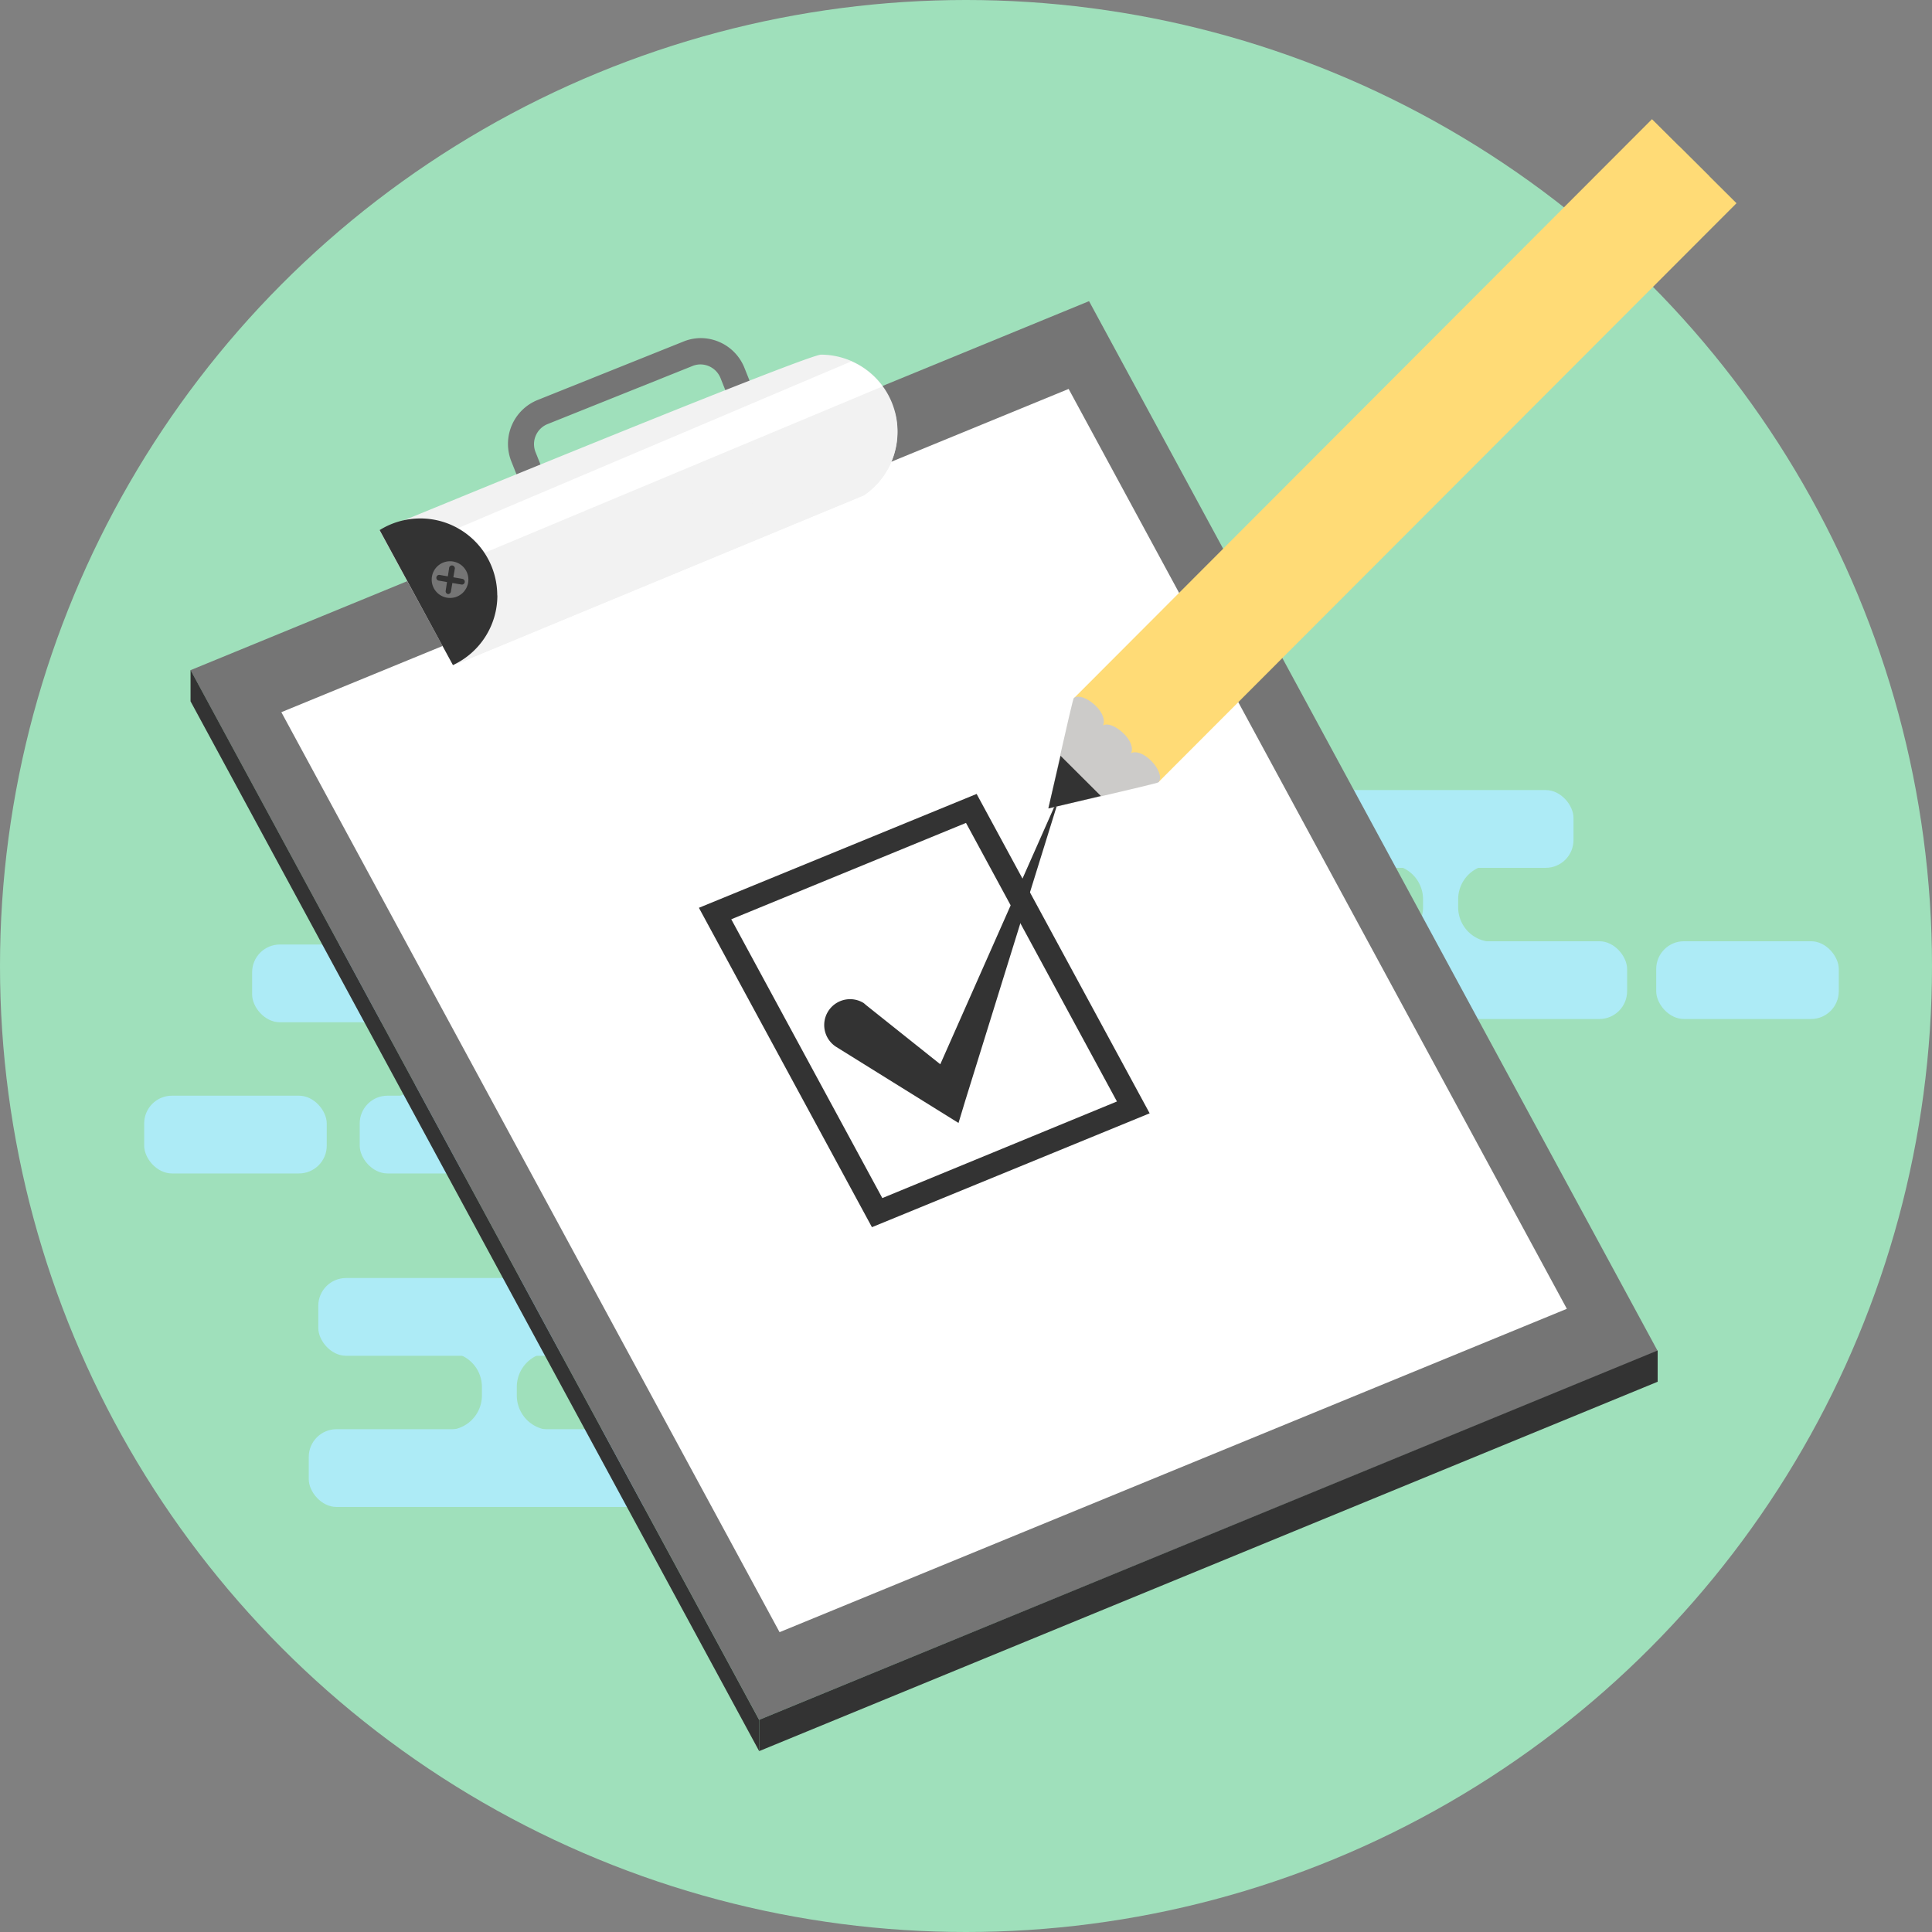 <svg xmlns="http://www.w3.org/2000/svg" width="160" height="160" viewBox="0 0 160 160"><rect x="0" y="0" width="160" height="160" fill="#808080" stroke="none"/><defs><style>.a{isolation:isolate;}.b{fill:#9fe0bb;}.c{mix-blend-mode:multiply;}.d{fill:#adebf6;}.e{fill:#757575;}.f{fill:#fff;}.g,.k{fill:#333;}.h{fill:#f2f2f2;}.i{fill:#ffdb76;}.i,.j,.k{fill-rule:evenodd;}.j{fill:#cccbc9;}</style></defs><title>icon-9-feedback</title><g class="a"><circle class="b" cx="80" cy="80" r="80"/><g class="c"><rect class="d" x="104.32" y="65.43" width="25.99" height="6.44" rx="2.3" ry="2.3"/><rect class="d" x="103.53" y="77.95" width="31.22" height="6.44" rx="2.3" ry="2.3"/><rect class="d" x="137.16" y="77.95" width="15.12" height="6.44" rx="2.3" ry="2.3"/><path class="d" d="M140.76,795.19v-.73a2.86,2.86,0,0,1,2.85-2.85H135a2.86,2.86,0,0,1,2.85,2.85v.73A2.86,2.86,0,0,1,135,798h8.59A2.86,2.86,0,0,1,140.76,795.19Z" transform="translate(-20 -720)"/></g><g class="c"><rect class="d" x="26.36" y="105.84" width="25.99" height="6.44" rx="2.3" ry="2.3"/><rect class="d" x="25.57" y="118.36" width="31.22" height="6.44" rx="2.3" ry="2.3"/><rect class="d" x="59.2" y="118.36" width="15.12" height="6.44" rx="2.3" ry="2.3"/><path class="d" d="M62.8,835.6v-.73A2.86,2.86,0,0,1,65.65,832H57.06a2.86,2.86,0,0,1,2.85,2.85v.73a2.86,2.86,0,0,1-2.85,2.85h8.59A2.86,2.86,0,0,1,62.8,835.6Z" transform="translate(-20 -720)"/></g><g class="c"><rect class="d" x="49.79" y="810.75" width="25.99" height="6.44" rx="2.3" ry="2.3" transform="translate(105.57 907.93) rotate(180)"/><rect class="d" x="40.88" y="798.23" width="31.22" height="6.44" rx="2.3" ry="2.3" transform="translate(92.98 882.89) rotate(180)"/><rect class="d" x="31.93" y="810.75" width="15.12" height="6.44" rx="2.3" ry="2.3" transform="translate(58.99 907.93) rotate(180)"/><path class="d" d="M54.87,807.42v.73A2.86,2.86,0,0,1,52,811h8.59a2.86,2.86,0,0,1-2.85-2.85v-.73a2.86,2.86,0,0,1,2.85-2.85H52A2.86,2.86,0,0,1,54.87,807.42Z" transform="translate(-20 -720)"/></g><polygon class="e" points="137.28 111.88 62.87 142.43 15.78 55.5 90.19 24.94 137.28 111.88"/><polygon class="f" points="129.76 108.39 64.56 135.17 23.3 58.98 88.5 32.21 129.76 108.39"/><polygon class="g" points="15.78 55.49 62.87 142.44 62.87 145.02 15.78 58.08 15.78 55.49"/><path class="e" d="M66.69,762.32A3.91,3.91,0,0,1,63,759.85l-.65-1.63a3.92,3.92,0,0,1,2.19-5.1l12-4.81A3.87,3.87,0,0,1,78,748a3.91,3.91,0,0,1,3.65,2.46l.65,1.63a3.93,3.93,0,0,1-2.18,5.1l-12,4.81A3.87,3.87,0,0,1,66.69,762.32ZM78,750.18a1.74,1.74,0,0,0-.65.13l-12,4.81a1.79,1.79,0,0,0-1,2.32l.65,1.63a1.79,1.79,0,0,0,2.32,1l12-4.81a1.79,1.79,0,0,0,1-2.32l-.65-1.63A1.8,1.8,0,0,0,78,750.18Z" transform="translate(-20 -720)"/><path class="h" d="M94.33,755.74A6.37,6.37,0,0,0,88,749.37c-1.24,0-36.51,14.53-36.51,14.53l6.09,11.18,34-14.08A6.36,6.36,0,0,0,94.33,755.74Z" transform="translate(-20 -720)"/><path class="f" d="M93.09,752a6.4,6.4,0,0,0-2.59-2.07L52.59,766l1.3,2.39Z" transform="translate(-20 -720)"/><g class="c"><path class="h" d="M91.54,757.88,57.54,772l-4.71-8.64-1.39.57,6.09,11.18,34-14.08a6.37,6.37,0,0,0,2.59-6.82A6.38,6.38,0,0,1,91.54,757.88Z" transform="translate(-20 -720)"/></g><path class="g" d="M61.19,769.31a6.36,6.36,0,0,1-3.68,5.77L51.44,763.9a6.37,6.37,0,0,1,9.74,5.41Z" transform="translate(-20 -720)"/><circle class="e" cx="37.27" cy="48" r="1.52"/><path class="g" d="M58.22,768.41h0l-1.91-.33a.24.24,0,0,1,.08-.47l1.91.33a.24.24,0,0,1,0,.47Z" transform="translate(-20 -720)"/><path class="g" d="M57.1,769.2h0a.24.24,0,0,1-.19-.28L57.2,767a.24.24,0,0,1,.47.08L57.34,769A.24.24,0,0,1,57.1,769.2Z" transform="translate(-20 -720)"/><path class="g" d="M92.21,821.63,77.88,795.18l23-9.43,14.33,26.45Zm-11.65-25.5,12.51,23.09,19.43-8L100,788.15Z" transform="translate(-20 -720)"/><polygon class="g" points="62.87 142.43 137.28 111.84 137.28 114.43 62.87 145.02 62.87 142.43"/><path class="g" d="M91.74,803.25l7.65,6.1-2.38.73,10.92-24.66-8,25.76L99.38,813l-1.8-1.12-8.31-5.17a2.14,2.14,0,0,1,2.26-3.64Z" transform="translate(-20 -720)"/><polygon class="i" points="88.93 57.83 136.81 9.87 143.81 16.83 95.93 64.78 88.93 57.83"/><g class="c"><polygon class="i" points="91.18 60.06 139.06 12.11 141.55 14.59 93.67 62.55 91.18 60.06"/></g><path class="j" d="M106.82,786.95s9-2.05,9.11-2.16h0c.33-.33.06-1.13-.59-1.78s-1.31-.84-1.68-.63c.22-.37,0-1.07-.64-1.67s-1.31-.85-1.68-.63c.21-.37,0-1.07-.64-1.67s-1.45-.91-1.78-.58C108.81,777.94,106.82,786.95,106.82,786.95Z" transform="translate(-20 -720)"/><polygon class="k" points="91.17 65.92 87.83 62.59 86.82 66.95 91.17 65.92"/></g></svg>